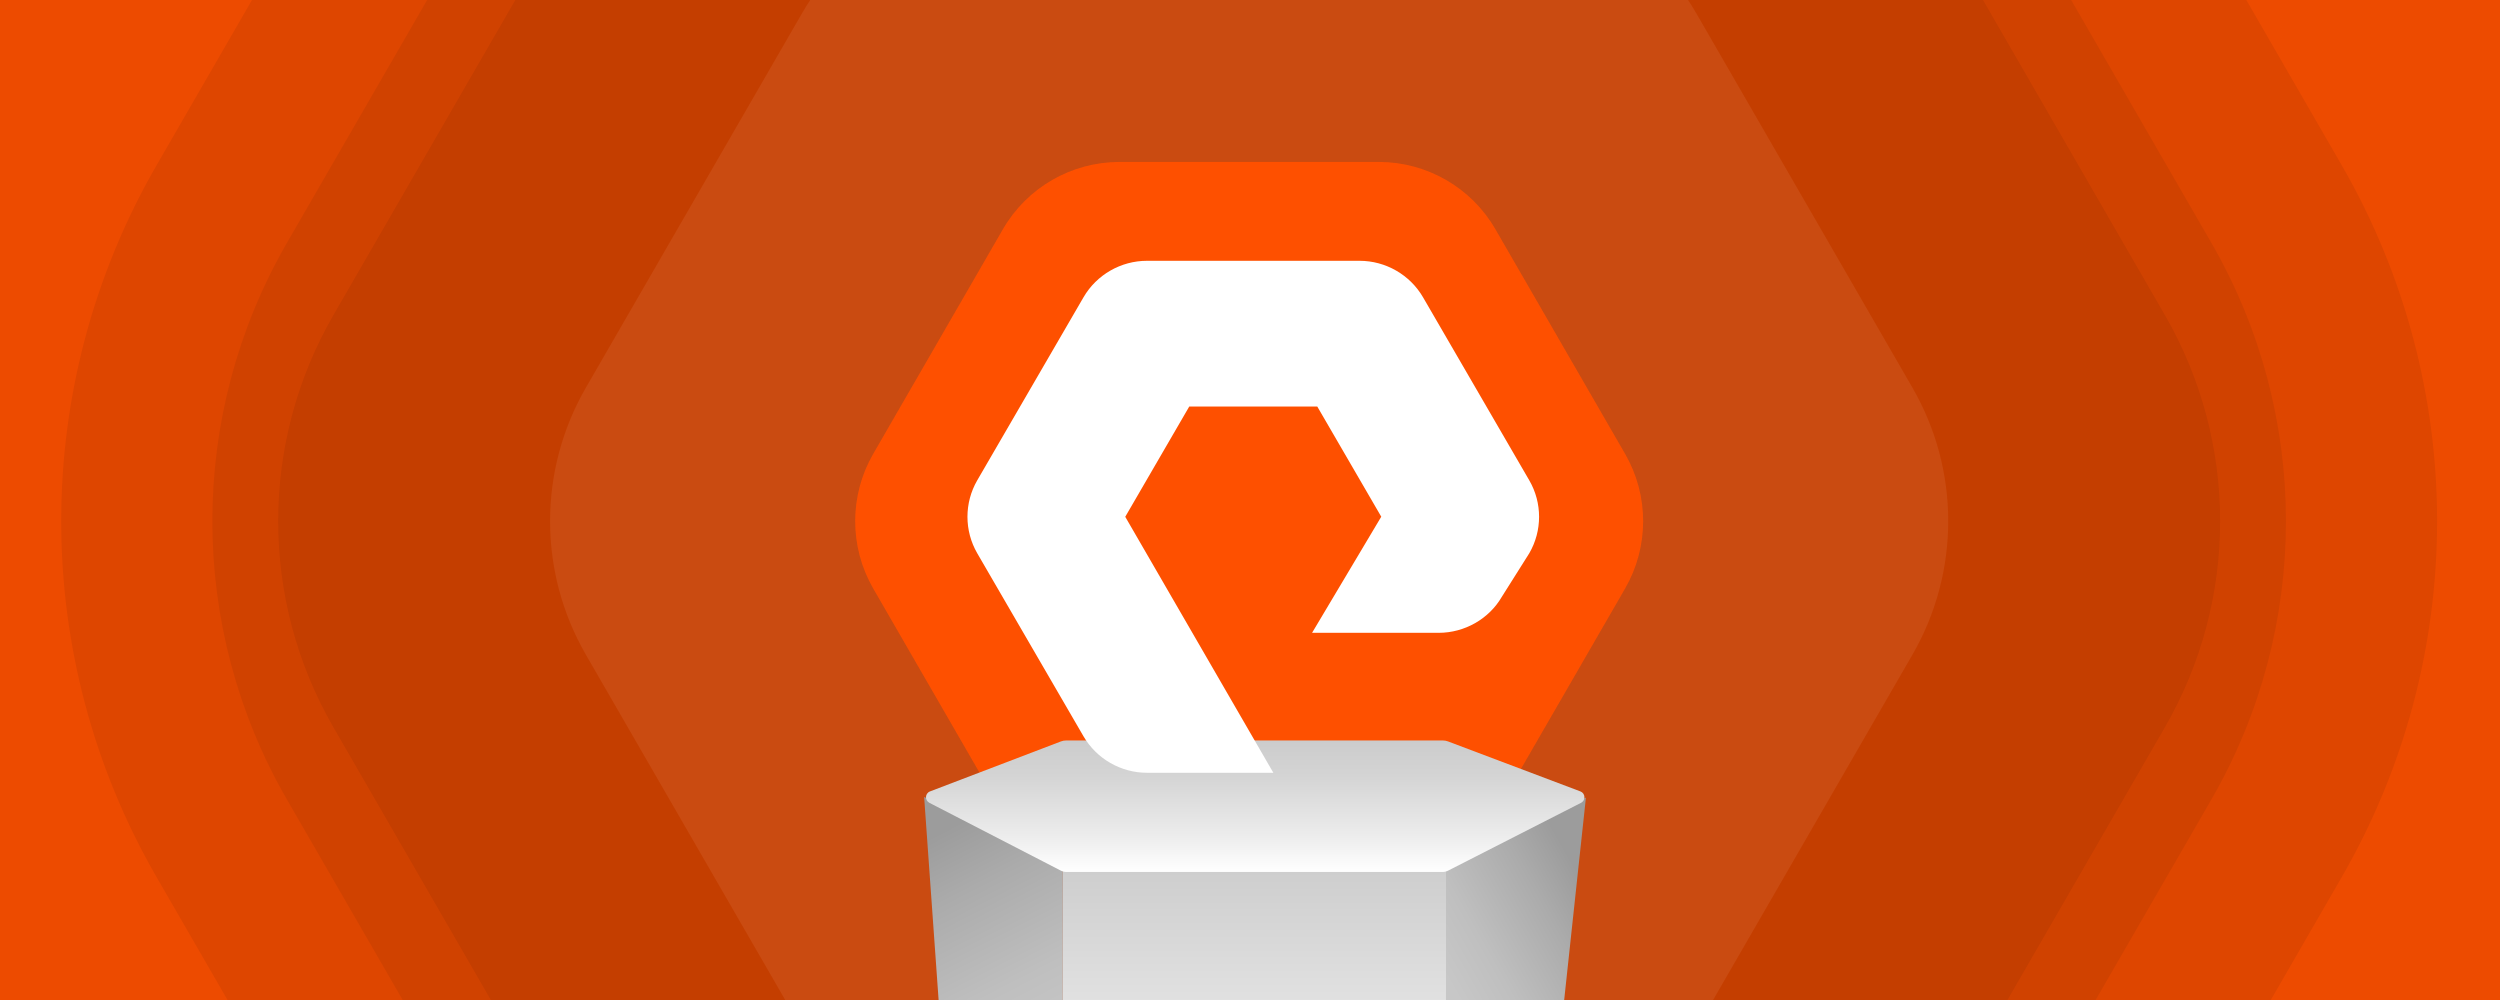 <svg width="1200" height="480" viewBox="0 0 1200 480" fill="none" xmlns="http://www.w3.org/2000/svg">
<rect x="0" y="0" width="1200" height="480" fill="#333333" stroke="none"/>
<g clip-path="url(#clip0_1393_12730)">
<rect width="1200" height="480" fill="#FE5000"/>
<mask id="mask0_1393_12730" style="mask-type:alpha" maskUnits="userSpaceOnUse" x="-805" y="-284" width="2093" height="768">
<rect x="-804.149" y="-284" width="2091.3" height="767.42" fill="#D9D9D9"/>
</mask>
<g mask="url(#mask0_1393_12730)">
<g opacity="0.67">
<path opacity="0.1" d="M36.721 -300.089C112.581 -431.482 252.775 -512.424 404.495 -512.424L794.694 -512.424C946.414 -512.424 1086.61 -431.482 1162.47 -300.089L1357.57 37.833C1433.43 169.226 1433.43 331.109 1357.57 462.502L1162.47 800.424C1086.61 931.817 946.414 1012.76 794.694 1012.76L404.495 1012.76C252.775 1012.76 112.581 931.817 36.721 800.424L-158.379 462.502C-234.238 331.109 -234.238 169.226 -158.379 37.833L36.721 -300.089Z" fill="black"/>
<path opacity="0.1" d="M189.422 -118.595C250.457 -224.311 363.254 -289.435 485.324 -289.435L713.866 -289.435C835.936 -289.435 948.734 -224.311 1009.77 -118.595L1124.04 79.327C1185.07 185.043 1185.07 315.29 1124.04 421.006L1009.77 618.929C948.734 724.645 835.936 789.769 713.866 789.769L485.325 789.769C363.254 789.769 250.457 724.645 189.422 618.929L75.151 421.006C14.116 315.291 14.116 185.043 75.151 79.327L189.422 -118.595Z" fill="black"/>
<path opacity="0.1" d="M252.972 -83.014C300.7 -165.682 388.906 -216.607 484.362 -216.607L714.827 -216.607C810.283 -216.607 898.489 -165.682 946.217 -83.014L1061.45 116.574C1109.18 199.242 1109.18 301.093 1061.45 383.761L946.217 583.349C898.489 666.017 810.283 716.942 714.827 716.942L484.362 716.943C388.906 716.942 300.7 666.017 252.972 583.349L137.739 383.761C90.011 301.093 90.011 199.242 137.739 116.574L252.972 -83.014Z" fill="black"/>
<path opacity="0.1" d="M294.147 -81.046C329.487 -142.257 394.799 -179.965 465.479 -179.965L733.71 -179.965C804.391 -179.965 869.702 -142.257 905.042 -81.046L1039.16 151.249C1074.5 212.46 1074.5 287.875 1039.16 349.086L905.042 581.381C869.702 642.592 804.391 680.299 733.71 680.299L465.479 680.299C394.799 680.299 329.487 642.592 294.147 581.381L160.031 349.086C124.691 287.875 124.691 212.46 160.032 151.249L294.147 -81.046Z" fill="black"/>
<path opacity="0.1" d="M384.919 6.471C407.808 -33.174 450.109 -57.596 495.886 -57.596L703.305 -57.596C749.083 -57.596 791.383 -33.174 814.272 6.471L917.981 186.1C940.87 225.745 940.87 274.589 917.981 314.234L814.272 493.864C791.383 533.508 749.083 557.931 703.305 557.931L495.886 557.931C450.109 557.931 407.808 533.508 384.919 493.864L281.21 314.234C258.321 274.589 258.321 225.745 281.21 186.1L384.919 6.471Z" fill="white"/>
<path d="M481.383 110.046C492.928 90.049 514.264 77.731 537.355 77.731L661.839 77.731C684.929 77.731 706.265 90.049 717.81 110.046L780.052 217.852C791.597 237.849 791.598 262.486 780.052 282.483L717.81 390.289C706.265 410.286 684.929 422.604 661.839 422.604L537.355 422.604C514.264 422.604 492.928 410.286 481.383 390.289L419.141 282.483C407.596 262.486 407.596 237.849 419.141 217.852L481.383 110.046Z" fill="#FE5000"/>
</g>
</g>
<path d="M443.581 382.511L510.176 417.31V527.204L451.7 496.384L443.581 382.511Z" fill="url(#paint0_linear_1393_12730)"/>
<path d="M761.246 382.82L748.929 497.446L693.675 528L693.274 417.934L761.246 382.82Z" fill="url(#paint1_linear_1393_12730)"/>
<path d="M694.071 411.773H510.177V527.204H694.071V411.773Z" fill="url(#paint2_linear_1393_12730)"/>
<path d="M695.04 355.877C694.25 355.578 693.412 355.425 692.567 355.425H511.726C510.873 355.425 510.026 355.581 509.229 355.886L446.408 379.879C443.986 380.804 443.799 384.158 446.103 385.347L509.141 417.871C509.991 418.31 510.935 418.539 511.892 418.539H692.403C693.351 418.539 694.285 418.314 695.129 417.884L758.895 385.354C761.215 384.171 761.028 380.796 758.591 379.875L695.04 355.877Z" fill="url(#paint3_linear_1393_12730)"/>
<path fill-rule="evenodd" clip-rule="evenodd" d="M611.205 370.934H550.551C538.027 370.934 526.352 364.223 520.09 353.447L469.057 265.545C462.818 254.757 462.818 241.363 469.057 230.589L520.09 142.683C526.352 131.899 538.014 125.184 550.551 125.184H652.588C665.112 125.184 676.781 131.899 683.049 142.683L734.067 230.589C740.321 241.363 740.321 254.757 734.067 265.545L720.871 286.471C714.731 297.054 703.056 303.755 690.532 303.755H629.791L663.001 248.02L632.285 195.124H570.848L540.118 248.059L611.205 370.934Z" fill="white"/>
</g>
<defs>
<linearGradient id="paint0_linear_1393_12730" x1="452.709" y1="398.829" x2="504.655" y2="500.246" gradientUnits="userSpaceOnUse">
<stop stop-color="#9C9C9C"/>
<stop offset="0.27" stop-color="#ABABAB"/>
<stop offset="0.71" stop-color="#BFBFBF"/>
<stop offset="1" stop-color="#C7C7C7"/>
</linearGradient>
<linearGradient id="paint1_linear_1393_12730" x1="763.86" y1="430.167" x2="694.184" y2="469.628" gradientUnits="userSpaceOnUse">
<stop stop-color="#9C9C9C"/>
<stop offset="0.27" stop-color="#ABABAB"/>
<stop offset="0.71" stop-color="#BFBFBF"/>
<stop offset="1" stop-color="#C7C7C7"/>
</linearGradient>
<linearGradient id="paint2_linear_1393_12730" x1="602.124" y1="527.204" x2="602.124" y2="411.773" gradientUnits="userSpaceOnUse">
<stop stop-color="#EBEBEB"/>
<stop offset="0.4" stop-color="#E1E1E1"/>
<stop offset="1" stop-color="#CCCCCC"/>
</linearGradient>
<linearGradient id="paint3_linear_1393_12730" x1="602.14" y1="418.539" x2="602.14" y2="355.425" gradientUnits="userSpaceOnUse">
<stop stop-color="white"/>
<stop offset="0.28" stop-color="#ECECEC"/>
<stop offset="0.73" stop-color="#D4D4D4"/>
<stop offset="1" stop-color="#CCCCCC"/>
</linearGradient>
<clipPath id="clip0_1393_12730">
<rect width="1200" height="480" fill="white"/>
</clipPath>
</defs>
</svg>
